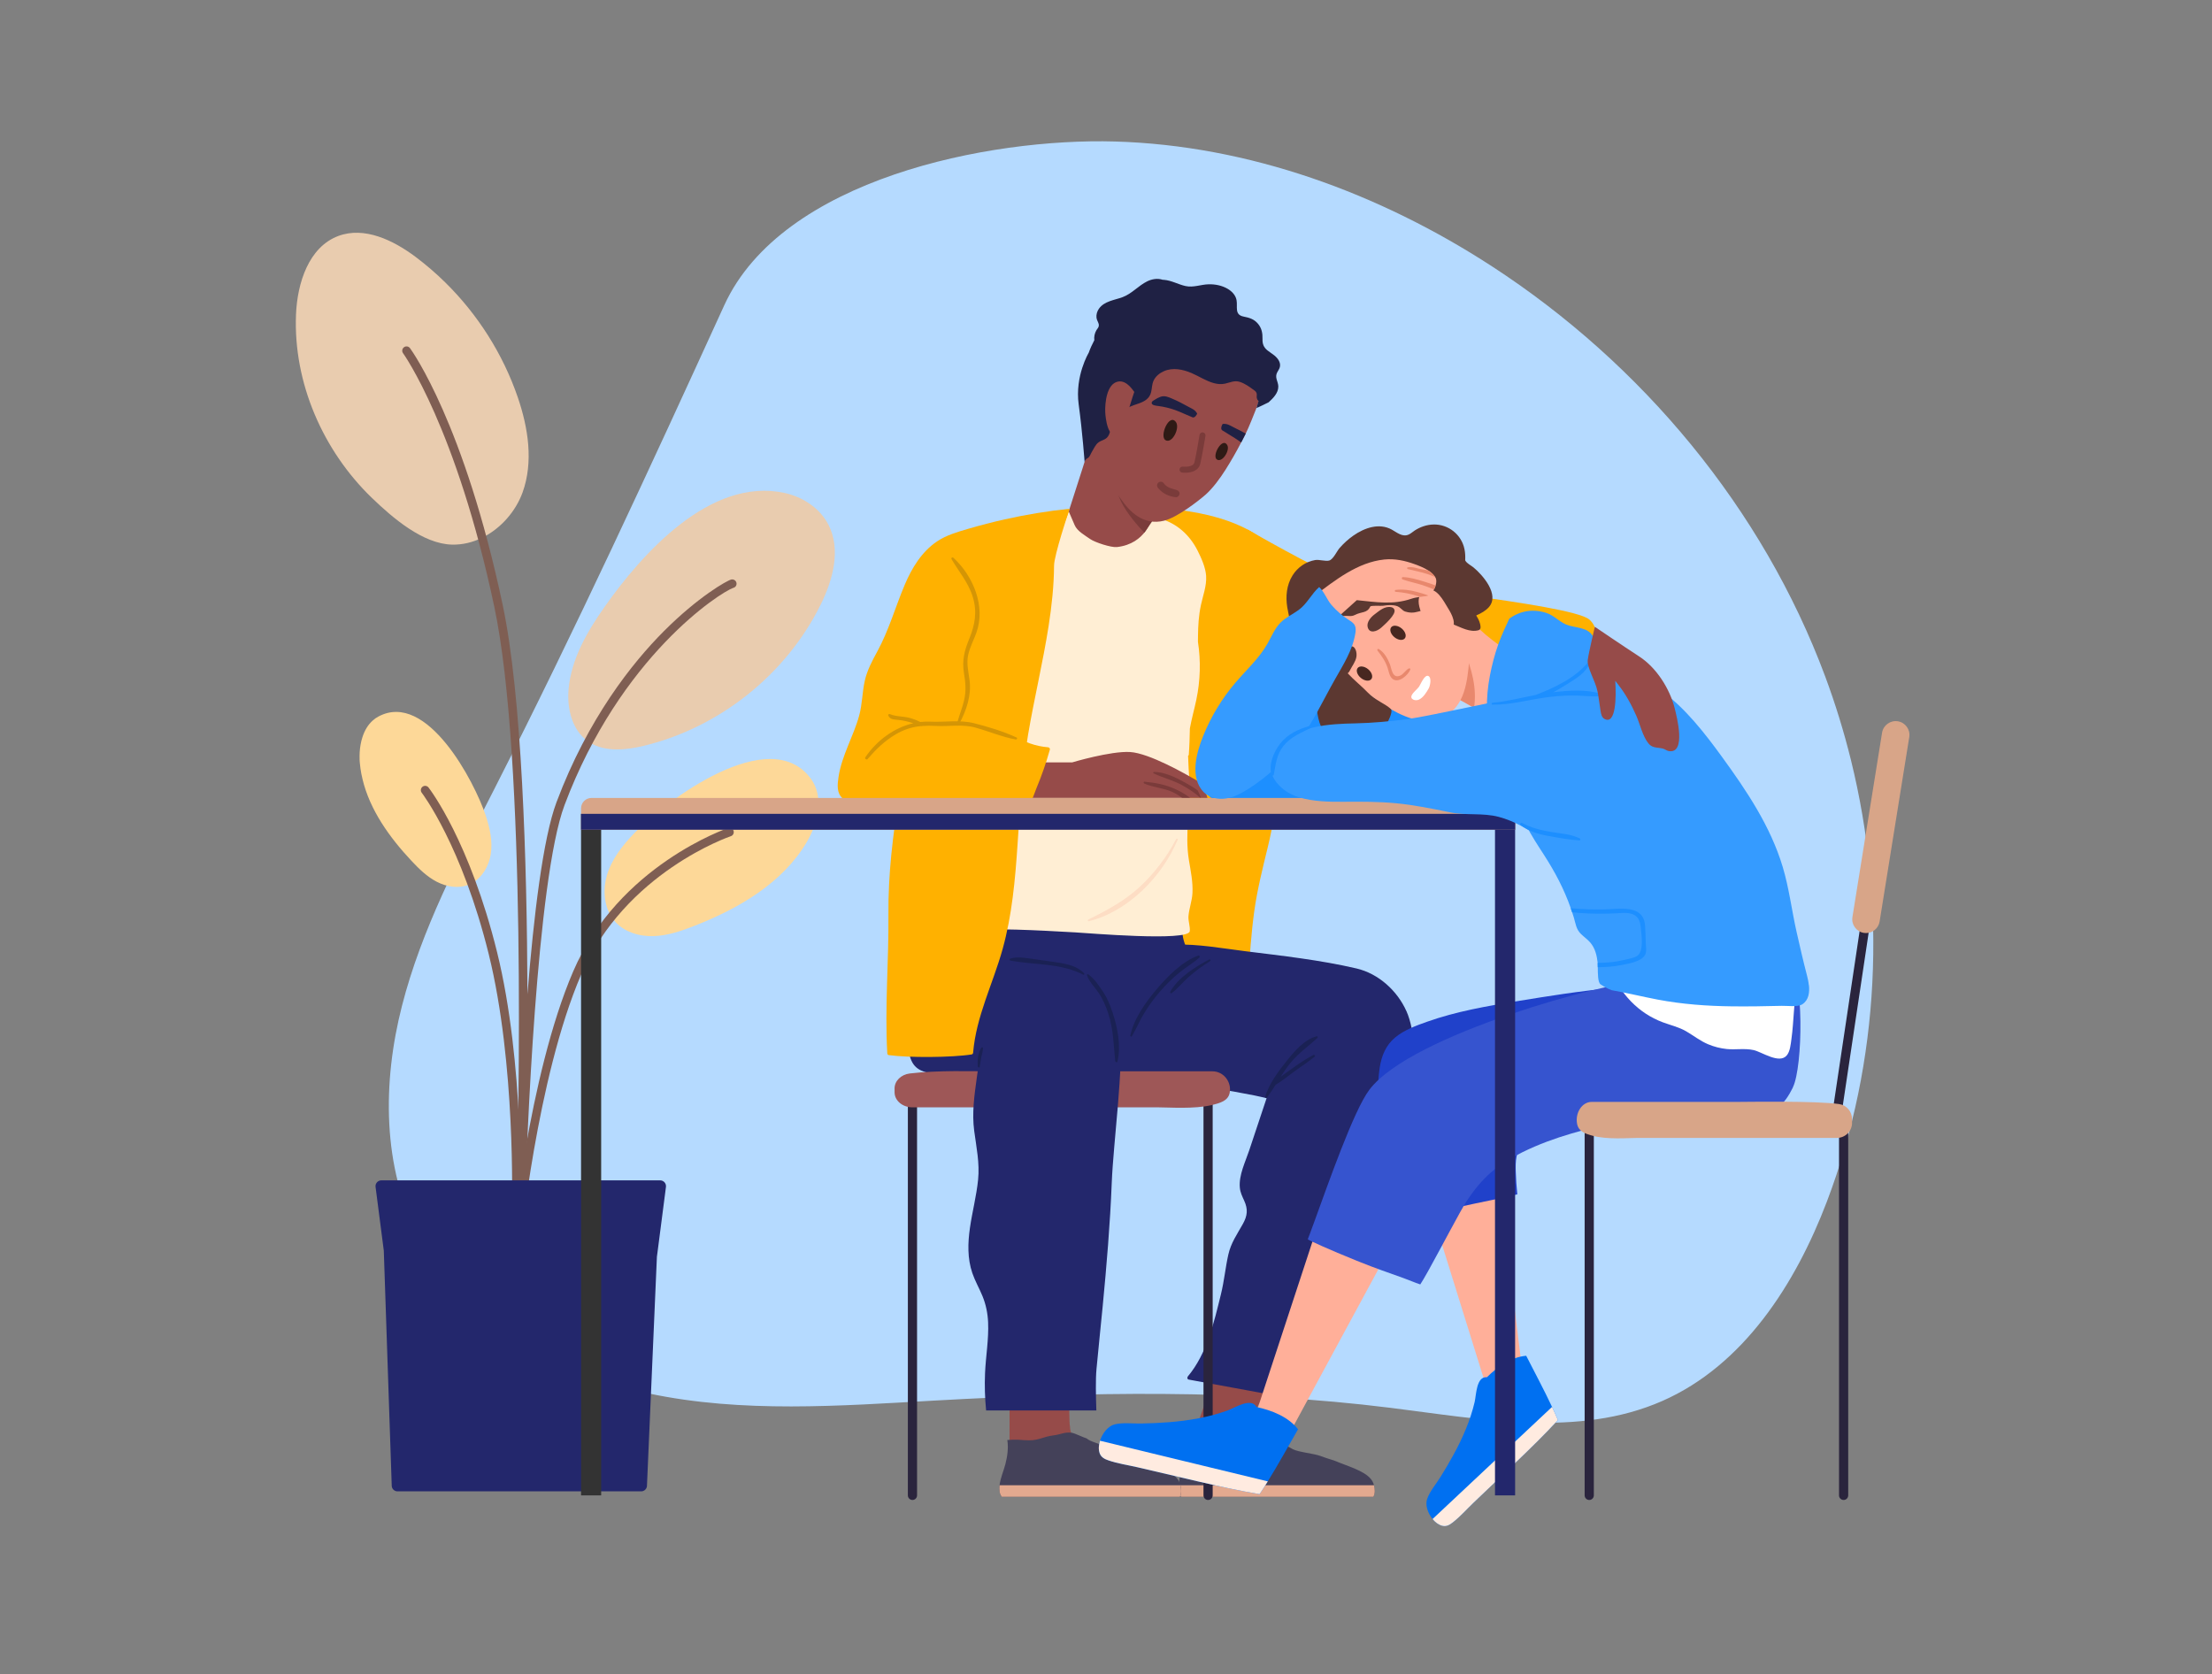 <svg width="329" height="249" viewBox="0 0 329 249" fill="none" xmlns="http://www.w3.org/2000/svg">
<rect x="0" y="0" width="329" height="249" fill="#808080" stroke="none"/>
<g clip-path="url(#clip0_2440_3172)">
<g clip-path="url(#clip1_2440_3172)">
<path d="M275.29 113.016C274.249 108.802 272.971 104.651 271.459 100.586C262.162 75.636 244.249 54.144 221.911 39.617C205.193 28.748 185.762 21.622 165.824 21.047C147.13 20.51 116.323 26.575 107.716 45.419C96.708 69.52 85.612 93.593 73.595 117.213C68.262 127.697 62.701 138.209 59.788 149.603C56.874 160.996 56.84 173.577 62.277 184.01C68.856 196.636 82.537 204.311 96.481 207.258C110.424 210.205 124.861 209.109 139.092 208.313C161.671 207.053 184.392 206.595 206.832 209.4C220.386 211.096 234.75 213.873 247.251 208.373C259.303 203.07 267.034 191.029 271.715 178.735C279.645 157.904 280.632 134.665 275.29 113.012V113.016Z" fill="#B5DAFF"/>
<path d="M55.357 74.097C58.381 77.01 62.895 80.907 67.235 81.005C68.81 81.04 70.328 80.664 71.714 79.982C74.475 78.624 76.699 76.078 77.724 73.245C79.359 68.718 78.572 63.658 77.015 59.103C74.811 52.675 71.078 46.784 66.235 42.018C64.85 40.653 63.369 39.38 61.81 38.208C58.495 35.725 54.196 33.647 50.315 35.1C45.918 36.749 44.216 42.09 44.026 46.781C43.615 56.961 48.056 67.072 55.357 74.1V74.097Z" fill="#E9CCAF"/>
<path d="M87.368 110.205C87.416 110.239 87.463 110.277 87.517 110.309C87.577 110.35 87.637 110.388 87.697 110.429C90.01 111.882 93.068 111.582 95.76 110.931C107.024 108.211 116.925 100.311 122.059 89.935C123.9 86.221 125.121 81.697 123.204 78.021C121.926 75.557 119.373 73.898 116.656 73.311C105.629 70.942 95.469 82.367 89.877 90.327C87.311 93.981 84.977 98.015 84.572 102.463C84.309 105.324 85.046 108.521 87.374 110.208L87.368 110.205Z" fill="#E9CCAF"/>
<path d="M90.933 136.337C91.133 136.656 91.364 136.959 91.632 137.234C92.303 137.935 93.144 138.437 94.055 138.763C95.077 139.129 96.188 139.277 97.272 139.236C99.325 139.157 101.306 138.481 103.222 137.733C109.856 135.146 116.41 131.346 120.013 125.212C121.699 122.347 122.575 118.506 120.607 115.827C114.458 107.469 98.962 119.138 94.328 123.939C92.585 125.746 90.981 127.786 90.269 130.19C89.668 132.227 89.814 134.571 90.933 136.34V136.337Z" fill="#FDD898"/>
<path d="M76.725 186.306C77.051 186.306 77.329 186.06 77.361 185.728C77.383 185.476 79.806 160.396 86.424 144.988C92.968 129.747 108.541 124.424 108.699 124.374C109.034 124.263 109.214 123.903 109.104 123.568C108.993 123.234 108.632 123.054 108.297 123.164C108.136 123.218 92.022 128.723 85.253 144.485C78.557 160.077 76.118 185.356 76.093 185.608C76.061 185.959 76.317 186.269 76.668 186.303C76.687 186.303 76.709 186.303 76.728 186.303L76.725 186.306Z" fill="#7F5E53"/>
<path d="M53.483 112.993V112.996C53.493 113.148 53.502 113.3 53.515 113.445C53.541 113.739 53.575 114.032 53.616 114.323C53.692 114.844 53.787 115.365 53.917 115.874V115.883C55.005 120.47 57.937 124.56 61.208 128.048C62.315 129.229 63.495 130.385 64.931 131.137C65.687 131.532 66.529 131.806 67.379 131.892C68.142 131.968 68.907 131.895 69.622 131.626C69.806 131.554 69.986 131.475 70.157 131.38C71.707 130.552 72.706 128.834 72.991 127.078C73.301 125.123 72.855 123.13 72.229 121.256C70.562 116.266 63.508 102.709 56.289 106.572C55.989 106.73 55.717 106.922 55.473 107.137C54.727 107.785 54.217 108.669 53.904 109.651C53.673 110.368 53.541 111.136 53.496 111.904C53.477 112.273 53.477 112.636 53.487 112.993H53.483Z" fill="#FDD898"/>
<path d="M76.778 179.999C77.123 179.999 77.404 179.727 77.417 179.38C77.423 179.168 78.002 158.1 73.937 141.64C69.86 125.132 63.983 117.451 63.736 117.132C63.521 116.854 63.119 116.803 62.841 117.018C62.562 117.233 62.512 117.634 62.727 117.912C62.787 117.988 68.693 125.729 72.697 141.943C76.721 158.236 76.145 179.13 76.139 179.339C76.129 179.689 76.405 179.983 76.759 179.996C76.765 179.996 76.772 179.996 76.778 179.996V179.999Z" fill="#7F5E53"/>
<path d="M78.04 179.926C78.04 179.872 78.055 179.399 78.081 178.558C78.334 170.662 79.795 130.84 83.964 119.753C92.287 97.607 107.122 88.1 109.074 87.433C109.415 87.351 109.615 87.01 109.532 86.666C109.45 86.325 109.093 86.116 108.751 86.201C108.118 86.353 103.842 88.763 98.74 93.88C94.049 98.587 87.469 106.815 82.775 119.308C80.76 124.668 79.378 136.26 78.451 147.891C78.378 127.902 77.625 103.486 74.766 89.97C69.075 63.07 61.309 52.233 60.981 51.784C60.772 51.5 60.373 51.437 60.089 51.645C59.804 51.854 59.741 52.252 59.949 52.536C60.028 52.643 67.889 63.645 73.516 90.235C78.343 113.044 77.122 167.25 76.825 178.015C76.793 179.039 76.774 179.692 76.768 179.891L78.043 179.929L78.04 179.926Z" fill="#7F5E53"/>
<path d="M55.859 176.54L56.973 185.154L57.084 186.023L58.267 221.065C58.323 221.498 58.69 221.82 59.127 221.82H95.365C95.798 221.82 96.165 221.498 96.222 221.065L97.705 186.917L97.813 186.105L99.05 176.54C99.116 176.022 98.714 175.564 98.189 175.564H56.72C56.198 175.564 55.79 176.022 55.859 176.54V176.54Z" fill="#23276C"/>
<path d="M175.878 221.573C175.878 221.573 175.891 221.596 175.897 221.608H195.332C194.756 219.94 184.89 216.962 183.846 216.387C182.622 215.711 193.352 199.15 193.292 196.819C193.386 196.819 191.337 195.255 191.444 195.243C191.707 195.224 191.726 194.835 191.451 194.829C191.34 194.829 191.229 194.832 191.118 194.829C191.118 194.712 191.109 194.598 191.103 194.481C191.096 194.346 190.922 194.349 190.903 194.475C190.891 194.592 190.875 194.712 190.859 194.832C189.277 194.826 187.111 194.901 185.532 195.015C184.624 195.082 182.907 194.924 182.464 195.887C181.996 196.926 182.284 198.458 182.271 199.564C182.261 200.341 176.441 216.333 176.302 217.335C176.119 218.639 175.315 220.446 175.875 221.577L175.878 221.573Z" fill="#964B49"/>
<path d="M204.265 222.629H175.68C175.496 222.404 175.37 222.145 175.328 221.823C175.287 221.523 175.291 221.214 175.328 220.91C175.455 219.852 175.493 218.886 175.771 217.884C176.088 216.747 176.977 215.294 176.765 214.138C177.008 214.116 177.065 214.151 177.315 214.144C178.694 214.1 177.742 214.125 179.102 214.138C180.744 214.148 178.716 213.086 180.307 212.906C181.522 212.77 182.756 212.739 183.942 212.875C184.366 212.919 184.786 212.988 185.194 213.08C185.881 213.636 190.955 214.805 191.726 215.24C191.91 215.351 192.097 215.455 192.286 215.55C193.112 215.986 195.393 216.191 196.361 216.545C196.598 216.637 196.848 216.722 197.094 216.807C197.113 216.81 197.126 216.82 197.142 216.826C197.604 216.981 198.072 217.129 198.553 217.281C198.796 217.376 199.04 217.477 199.283 217.578C200.998 218.263 203.671 219.037 204.253 220.591C204.291 220.686 204.319 220.797 204.357 220.91C204.503 221.447 204.556 222.148 204.265 222.629V222.629Z" fill="#444159"/>
<path d="M204.265 222.628H175.68C175.496 222.404 175.37 222.145 175.328 221.823C175.287 221.523 175.291 221.213 175.328 220.91H204.357C204.503 221.447 204.556 222.148 204.265 222.628V222.628Z" fill="#E3A98F"/>
<path d="M149.661 221.573C149.661 221.573 149.674 221.596 149.68 221.608H169.115C168.539 219.94 163.696 217.344 162.656 216.769C161.432 216.093 159.097 213.92 159.151 212.189C158.898 211.718 159.062 197.593 159.002 195.258C159.097 195.258 159.202 195.255 159.309 195.243C159.572 195.224 159.591 194.835 159.315 194.829C159.205 194.829 159.094 194.832 158.983 194.829C158.983 194.712 158.974 194.598 158.967 194.481C158.961 194.346 158.787 194.349 158.768 194.475C158.756 194.592 158.74 194.712 158.724 194.832C157.142 194.826 154.976 194.901 153.397 195.015C152.489 195.082 150.772 194.924 150.329 195.887C149.861 196.926 150.148 198.458 150.136 199.564C150.126 200.341 150.228 216.333 150.085 217.335C149.902 218.639 149.098 220.446 149.658 221.577L149.661 221.573Z" fill="#964B49"/>
<path d="M175.483 222.629H148.998C148.83 222.404 148.71 222.145 148.672 221.823C148.634 221.523 148.637 221.214 148.672 220.91C148.789 219.852 149.273 218.788 149.532 217.786C149.826 216.649 150.016 215.342 149.82 214.185C150.045 214.163 150.282 214.148 150.513 214.144C151.791 214.1 151.781 214.211 153.043 214.227C154.565 214.236 155.188 213.677 156.662 213.5C157.788 213.364 158.301 212.966 159.398 213.102C159.794 213.146 161.227 213.848 161.606 213.939C162.242 214.495 163.738 214.757 164.453 215.196C164.621 215.307 165.956 215.784 166.129 215.879C166.895 216.314 167.262 216.191 168.157 216.545C168.375 216.637 168.606 216.722 168.837 216.807C168.853 216.81 168.866 216.82 168.881 216.826C169.309 216.981 169.742 217.129 170.188 217.281C170.412 217.376 170.637 217.477 170.865 217.578C172.453 218.263 174.93 219.037 175.47 220.591C175.505 220.686 175.534 220.797 175.565 220.91C175.701 221.447 175.752 222.149 175.48 222.629H175.483Z" fill="#444159"/>
<path d="M175.483 222.628H148.998C148.83 222.404 148.71 222.145 148.672 221.823C148.634 221.523 148.637 221.213 148.672 220.91H175.568C175.704 221.447 175.755 222.148 175.483 222.628V222.628Z" fill="#E3A98F"/>
<path d="M185.525 78.744C185.525 78.744 196.192 84.872 199.152 85.835C202.113 86.799 233.508 89.8 236.352 92.121C239.198 94.443 235.997 101.354 236.14 102.169C236.282 102.984 227.454 103.913 221.918 103.928C216.382 103.944 191.716 104.784 190.273 104.813C188.831 104.838 187.009 98.227 187.389 95.435C187.768 92.639 185.525 78.751 185.525 78.751V78.744Z" fill="#FFB100"/>
<path d="M192.409 86.511C191.754 83.7 189.647 81.426 187.322 79.827C182.65 76.612 176.694 75.907 171.19 75.361C170.924 75.336 170.852 75.611 170.956 75.794C170.886 75.794 170.82 75.794 170.75 75.794C170.741 75.794 170.735 75.794 170.728 75.797C170.712 75.759 170.697 75.721 170.681 75.68C170.599 75.497 170.289 75.626 170.355 75.816C172.531 81.982 172.329 88.381 171.718 94.793C171.415 97.99 171.051 101.186 170.978 104.402C170.899 107.798 171.247 111.171 171.535 114.551C171.826 117.947 171.905 121.295 171.674 124.694C171.456 127.909 171.342 131.071 171.589 134.286C171.842 137.609 172.307 140.917 172.512 144.243C172.61 145.816 172.658 147.395 172.591 148.971C172.563 149.685 172.509 150.399 172.43 151.11C172.329 152.004 172.044 152.926 172.022 153.826C172.003 154.676 172.376 155.188 173.237 155.32C174.597 155.529 176.191 155.213 177.573 155.159C179.775 155.071 182.963 155.475 184.428 153.406C185.026 152.56 185.238 151.501 185.355 150.491C185.545 148.854 185.579 147.196 185.674 145.554C185.874 142.221 186.092 138.886 186.547 135.578C187 132.287 187.813 129.094 188.594 125.872C189.353 122.732 189.853 119.599 190.046 116.377C190.454 109.57 190.748 102.82 191.763 96.063C192.228 92.958 193.143 89.645 192.415 86.511H192.409Z" fill="url(#paint0_linear_2440_3172)"/>
<path d="M209.171 150.374C207.842 147.399 205.068 144.818 201.744 144.044C196.334 142.784 190.717 142.165 185.206 141.479C181.809 141.059 178.156 140.377 174.724 140.506C174.686 140.506 174.553 140.487 174.524 140.525C174.458 140.611 174.3 141.432 174.233 141.52C173.569 141.426 172.905 141.331 172.244 141.239C171.997 141.204 171.886 141.577 172.139 141.618C172.743 141.722 173.351 141.82 173.958 141.921C173.019 143.378 172.354 145.159 171.658 146.691C170.861 148.438 170.102 150.204 169.378 151.982C168.786 153.441 167.761 155.229 167.926 156.856C168.052 158.1 168.897 159.168 169.912 159.844C171.216 160.709 172.816 160.924 174.341 161.092C176.41 161.319 178.472 161.559 180.528 161.869C182.559 162.175 184.586 162.535 186.598 162.939C187.19 163.059 187.788 163.202 188.385 163.344C187.525 165.924 186.665 168.502 185.807 171.082C185.232 172.81 184.232 174.791 184.406 176.654C184.473 177.365 184.76 177.94 185.051 178.578C185.646 179.876 185.535 180.83 184.852 182.056C183.992 183.594 183.084 184.861 182.692 186.614C182.258 188.553 182.078 190.534 181.604 192.467C180.572 196.662 179.516 201.34 176.675 204.723C176.552 204.871 176.571 205.155 176.802 205.196C181.186 206.002 185.567 206.804 189.951 207.61C191.036 207.809 192.061 208.036 192.621 206.858C192.925 206.22 192.934 205.468 193.089 204.789C193.31 203.822 193.687 202.897 194.13 202.012C195.597 199.094 197.742 196.497 198.296 193.193C198.625 191.216 198.663 189.261 199.393 187.369C200.061 185.635 201.013 184.027 201.725 182.312C203.148 178.878 203.493 175.148 204.442 171.582C204.926 169.753 205.587 167.981 206.596 166.373C207.513 164.91 208.646 163.562 209.307 161.951C210.689 158.574 210.559 153.47 209.174 150.368L209.171 150.374Z" fill="#23276C"/>
<path d="M177.917 144.574C177.392 142.278 175.434 140.145 175.956 137.71C176.013 137.448 175.734 137.296 175.532 137.356C175.529 137.334 175.532 137.315 175.516 137.287C175.516 137.22 175.513 137.151 175.513 137.085C175.741 137.255 175.953 137.467 176.139 137.72C176.348 138.004 176.848 137.732 176.636 137.448C176.326 137.028 175.946 136.706 175.522 136.459C175.538 136.181 175.544 135.897 175.443 135.644C175.418 135.584 175.329 135.562 175.291 135.625C175.178 135.815 175.136 136.033 175.117 136.257C174.437 135.957 173.666 135.821 172.868 135.812C171.869 135.799 170.876 135.954 169.879 135.995C168.614 136.049 167.355 135.957 166.102 135.799C163.711 135.496 161.361 134.956 158.966 134.659C156.79 134.39 154.591 134.283 152.399 134.248C150.122 134.213 147.756 134.106 145.488 134.327C143.795 134.491 142.704 135.303 141.676 136.529C140.484 137.956 139.31 139.447 138.674 141.181C138.042 142.903 137.937 144.757 137.89 146.561C137.839 148.478 135.445 148.81 134.983 150.68C134.565 152.376 134.878 154.518 135.138 156.214C135.508 158.624 136.539 159.391 138.848 159.701C141.078 160.001 143.305 160.307 145.535 160.595C154.822 161.783 164.204 161.852 173.495 160.639C175.348 160.396 176.737 159.941 177.107 158.052C177.55 155.79 177.648 153.425 177.907 151.141C178.151 148.965 178.413 146.738 177.917 144.574V144.574Z" fill="#23276C"/>
<path d="M155.975 87.276C156.38 87.689 157.373 87.614 157.864 87.633C158.892 87.686 159.913 87.642 160.919 87.389C162.052 87.099 163.14 86.59 164.25 86.227C165.414 85.845 166.607 85.551 167.692 84.957C168.419 84.559 168.859 84.12 169.14 83.599C169.159 83.637 169.188 83.675 169.223 83.687C169.264 83.7 169.308 83.719 169.356 83.738C169.45 83.776 169.593 83.773 169.675 83.7C170.077 83.34 170.089 82.923 170.121 82.395C170.194 81.141 170.463 79.925 170.804 78.731C171.146 77.528 171.563 76.34 171.943 75.143C172.212 74.29 172.459 73.441 172.648 72.569C172.775 72.569 172.889 72.411 172.794 72.288C172.769 72.259 172.746 72.228 172.715 72.193C172.737 71.947 172.743 71.694 172.696 71.432C172.667 71.201 172.269 71.154 172.247 71.425L172.225 71.577C170.431 69.385 168.473 67.297 166.907 64.934C166.246 63.939 165.632 61.836 164.497 61.248C163.735 60.853 163.358 61.491 163.279 62.193C163.175 63.061 158.898 76.242 158.898 76.242C158.898 76.242 156.067 85.279 155.827 86.388C155.754 86.729 155.719 87.004 155.972 87.276H155.975Z" fill="#964B49"/>
<path d="M178.601 90.064C178.905 88.627 179.49 87.149 179.392 85.661C179.31 84.395 178.683 83.008 178.114 81.88C176.959 79.597 175.083 77.875 172.6 77.152C171.838 77.073 171.332 77.016 171.332 77.016C171.332 77.016 170.497 80.888 166.116 81.369C165.255 81.463 162.836 80.664 162.143 80.175C161.365 79.622 160.229 79.012 159.846 78.121C159.596 77.54 158.958 76.068 158.958 76.068C158.958 76.068 157.161 76.466 156.414 76.722C154.418 77.404 152.429 78.099 150.49 78.93C148.5 79.783 147.2 81.16 146.463 83.191C145.653 85.428 145.498 87.936 145.28 90.282C144.995 93.337 144.574 96.647 144.964 99.705C144.97 99.762 145.027 99.796 145.077 99.8C144.872 103.075 144.894 106.348 144.363 109.601C144.125 111.064 143.822 112.513 143.803 114.001C143.784 115.527 144.015 117.043 144.024 118.569C144.049 121.803 143.293 124.971 142.863 128.158C142.417 131.462 142.278 134.807 142.164 138.137C142.161 138.266 142.281 138.396 142.414 138.386C148.25 138.01 154.096 138.358 159.925 138.68C161.747 138.781 176.751 140.064 176.956 138.509C177.045 137.843 176.706 137 176.766 136.264C176.861 135.111 177.295 134.011 177.358 132.849C177.446 131.197 177.102 129.561 176.833 127.944C176.175 123.954 177.108 119.999 176.89 115.982C176.823 114.794 176.741 113.603 176.709 112.412C176.763 112.39 176.807 112.34 176.814 112.261C176.915 110.953 176.943 109.645 176.975 108.338C177.234 106.91 177.633 105.517 177.934 104.086C178.531 101.243 178.617 98.315 178.174 95.453C178.174 95.172 178.18 94.888 178.183 94.607C178.199 93.075 178.285 91.574 178.604 90.071L178.601 90.064Z" fill="#FFEED4"/>
<path d="M158.954 76.069C158.954 76.069 150.521 77.999 148.186 79.553C146.19 80.879 144.004 82.936 142.549 84.881C140.93 87.048 139.956 89.673 139.121 92.225C138.244 94.904 137.593 97.652 137.09 100.422C134.98 112.094 132.029 124.201 132.139 136.033C132.203 142.919 131.579 149.796 131.969 156.669C131.975 156.776 132.048 156.919 132.171 156.934C135.084 157.339 141.635 157.304 144.536 156.83C144.662 156.811 144.729 156.675 144.738 156.565C145.184 151.179 147.693 146.302 149.126 141.154C150.53 136.1 150.992 130.834 151.343 125.619C151.713 120.126 152.001 114.639 152.922 109.203C153.833 103.827 155.12 98.524 155.961 93.135C156.426 90.153 156.755 87.143 156.774 84.12C156.784 82.576 158.957 76.065 158.957 76.065L158.954 76.069Z" fill="#FFB100"/>
<path d="M179.589 118.682H152.939L154.47 113.395H159.475C159.475 113.395 165.175 111.686 168.072 111.853C170.97 112.027 176.404 115.17 177.777 115.956C178.381 116.301 178.802 116.869 179.086 117.403C179.45 118.076 179.589 118.682 179.589 118.682V118.682Z" fill="#964B49"/>
<path d="M177.016 118.682H175.833C175.349 118.329 174.849 118 174.27 117.751C172.942 117.179 171.465 117.122 170.165 116.528C170.041 116.468 170.095 116.256 170.234 116.269C171.759 116.411 173.29 116.686 174.691 117.315C175.428 117.646 176.304 118.101 177.019 118.682H177.016Z" fill="#7A3B3A"/>
<path d="M178.588 118.683H178.566C177.708 117.918 176.725 117.277 175.735 116.74C174.4 116.023 172.929 115.682 171.578 115.025C171.477 114.974 171.527 114.816 171.638 114.816C173.182 114.813 174.852 115.616 176.184 116.358C176.753 116.677 177.468 117.075 178.12 117.549C178.461 118.146 178.594 118.68 178.594 118.68L178.588 118.683Z" fill="#7A3B3A"/>
<path d="M155.874 111.148C154.036 110.994 152.274 110.387 150.765 109.316C150.015 108.783 149.209 108.107 148.892 107.213C148.548 106.243 148.836 105.169 149.057 104.206C149.889 100.564 150.787 96.937 151.736 93.327C152.635 89.906 153.365 86.293 155.026 83.143C155.984 81.327 157.063 79.366 158.382 77.647C158.493 77.35 158.61 77.053 158.727 76.757C158.86 76.418 158.961 76.033 159.097 75.67C155.855 76.002 152.635 76.532 149.452 77.246C147.618 77.657 145.796 78.127 143.989 78.658C142.405 79.122 140.773 79.59 139.387 80.515C137.081 82.057 135.598 84.521 134.544 87.025C133.149 90.342 132.203 93.75 130.47 96.925C129.717 98.305 128.971 99.708 128.623 101.252C128.24 102.955 128.256 104.711 127.797 106.401C126.949 109.525 125.191 112.361 124.713 115.593C124.552 116.695 124.409 117.977 125.352 118.77C126.383 119.636 128.022 120.046 129.303 120.356C132.523 121.136 135.876 121.064 139.162 120.937C141.269 120.855 143.379 120.767 145.486 120.684C147.58 120.599 149.715 120.637 151.799 120.425C153.286 120.277 153.672 118.379 154.169 117.2C154.95 115.346 155.598 113.445 156.149 111.508C156.203 111.319 156.054 111.164 155.874 111.148Z" fill="#FFB100"/>
<path d="M179.683 223.102C180.06 223.102 180.367 222.796 180.367 222.42V162.784C180.367 162.408 180.06 162.102 179.683 162.102C179.307 162.102 179 162.408 179 162.784V222.42C179 222.796 179.307 223.102 179.683 223.102Z" fill="#2A243D"/>
<path d="M135.715 223.102C136.091 223.102 136.398 222.796 136.398 222.42V162.784C136.398 162.408 136.091 162.102 135.715 162.102C135.338 162.102 135.031 162.408 135.031 162.784V222.42C135.031 222.796 135.338 223.102 135.715 223.102Z" fill="#2A243D"/>
<path d="M133.051 161.899C133.051 160.784 134.009 159.824 135.316 159.666C139.466 159.167 144.884 159.344 146.589 159.344H180.325C182.033 159.344 183.232 160.99 182.887 162.585C182.64 163.731 181.508 164.063 180.186 164.373C177.595 164.982 173.926 164.704 172.29 164.704H144.948C141.876 164.704 138.808 164.704 135.736 164.704C135.73 164.704 135.721 164.704 135.714 164.704C134.246 164.704 133.054 163.709 133.054 162.468V161.899H133.051Z" fill="#9E5757"/>
<path d="M246.211 106.079C245.93 104.932 245.525 103.346 244.601 102.538C244.538 102.481 244.396 102.512 244.411 102.617C244.57 103.849 245.341 105.008 245.629 106.24C245.971 107.69 245.968 109.209 246.325 110.646C246.395 110.924 246.8 110.851 246.813 110.58C246.879 109.124 246.563 107.491 246.218 106.079H246.211Z" fill="#7A3B3A"/>
<path d="M248.567 106.427C248.418 105.154 248.156 103.836 247.298 102.841C247.191 102.715 246.966 102.848 247.02 103.003C247.517 104.449 247.912 105.732 248.045 107.276C248.156 108.571 247.991 110.031 248.339 111.281C248.387 111.446 248.63 111.446 248.674 111.281C249.089 109.81 248.741 107.927 248.564 106.427H248.567Z" fill="#7A3B3A"/>
<path d="M146.118 192.751C146.643 194.02 146.905 195.334 146.965 196.683C147.076 199.207 146.618 201.718 146.51 204.236C146.431 206.087 146.488 207.941 146.668 209.785H163.066C162.997 207.71 162.936 205.212 163.088 203.604C163.376 200.493 163.711 197.384 164.009 194.276C164.594 188.183 165.11 182.081 165.353 175.968C165.6 169.724 167.15 158.956 166.596 152.724C166.403 150.528 164.974 152.288 163.256 150.503C161.611 148.794 158.666 147.717 156.196 147.417C151.362 146.83 143.423 150.513 145.82 155.639C145.849 155.696 145.896 155.731 145.95 155.747C145.719 157.263 145.491 158.779 145.283 160.298C144.919 162.926 144.546 165.561 144.897 168.204C145.223 170.656 145.726 172.993 145.476 175.473C145.232 177.883 144.606 180.249 144.261 182.646C143.941 184.876 143.875 187.169 144.615 189.346C145.014 190.514 145.643 191.607 146.118 192.751Z" fill="#23276C"/>
<path d="M165.455 150.534C165.117 149.53 164.718 148.513 164.133 147.625C163.522 146.7 162.766 145.544 161.849 144.912C161.764 144.852 161.637 144.95 161.672 145.048C162.004 146.021 162.782 146.785 163.364 147.619C164.022 148.557 164.462 149.622 164.826 150.708C165.613 153.061 165.613 155.399 165.876 157.831C165.895 158.005 166.157 158.074 166.205 157.875C166.768 155.531 166.208 152.777 165.458 150.534H165.455Z" fill="#1A2154"/>
<path d="M178.229 142.13C175.838 142.986 173.655 145.231 172.048 147.12C170.416 149.038 168.641 151.524 168.116 154.028C168.088 154.164 168.271 154.253 168.347 154.126C169.008 153.033 169.486 151.836 170.153 150.74C170.868 149.565 171.681 148.45 172.586 147.411C173.427 146.441 174.348 145.538 175.338 144.72C176.322 143.905 177.445 143.264 178.4 142.42C178.526 142.31 178.393 142.076 178.232 142.133L178.229 142.13Z" fill="#1A2154"/>
<path d="M179.845 142.714C177.763 143.816 175.239 145.389 174.056 147.503C173.964 147.667 174.17 147.803 174.306 147.695C175.226 146.962 175.982 146.021 176.871 145.244C177.842 144.401 178.893 143.627 179.987 142.954C180.142 142.859 180.006 142.625 179.845 142.711V142.714Z" fill="#1A2154"/>
<path d="M195.949 154.372C196.053 154.274 195.942 154.104 195.813 154.138C193.994 154.619 192.513 156.378 191.387 157.787C190.141 159.347 188.74 161.198 188.173 163.138C188.123 163.305 188.344 163.371 188.436 163.248C188.907 162.629 189.331 161.981 189.746 161.324C190.761 160.765 191.691 159.944 192.627 159.281C193.605 158.589 194.592 157.916 195.534 157.174C195.686 157.054 195.493 156.83 195.335 156.915C194.165 157.534 193.083 158.276 192.014 159.05C191.523 159.404 190.989 159.767 190.483 160.159C190.935 159.448 191.403 158.744 191.941 158.087C193.127 156.631 194.588 155.639 195.949 154.378V154.372Z" fill="#1A2154"/>
<path d="M161.258 144.78C160.018 143.488 158.113 143.276 156.424 143.03C155.333 142.869 154.245 142.711 153.15 142.565C152.198 142.439 151.208 142.275 150.278 142.584C150.148 142.629 150.12 142.847 150.278 142.875C153.897 143.545 157.753 143.232 161.109 144.969C161.229 145.032 161.352 144.881 161.254 144.78H161.258Z" fill="#1A2154"/>
<path d="M145.966 155.832C145.451 156.568 145.359 157.759 145.429 158.633C145.441 158.788 145.691 158.848 145.72 158.671C145.799 158.182 145.853 157.689 145.957 157.206C146.052 156.77 146.191 156.343 146.204 155.895C146.207 155.762 146.036 155.734 145.97 155.832H145.966Z" fill="#1A2154"/>
<path d="M145.221 94.111C146.635 90.204 144.759 85.665 141.795 82.955C141.653 82.825 141.422 82.989 141.523 83.163C142.63 85.058 144.041 86.66 144.692 88.808C145.36 91 145.015 92.936 144.161 95.011C143.427 96.793 143.063 98.243 143.38 100.157C143.611 101.547 143.718 102.769 143.396 104.156C143.143 105.249 142.712 106.288 142.409 107.365C142.352 107.564 142.646 107.694 142.747 107.507C143.753 105.631 144.468 103.445 144.221 101.297C144.066 99.952 143.699 98.691 144.016 97.336C144.278 96.215 144.835 95.185 145.224 94.108L145.221 94.111Z" fill="#D49505"/>
<path d="M151.199 109.696C149.231 108.78 146.985 108.107 144.882 107.571C142.781 107.037 140.488 107.438 138.337 107.337C137.85 107.315 137.363 107.334 136.885 107.387C136.825 107.359 136.771 107.337 136.743 107.324C136.316 107.106 135.857 106.939 135.399 106.806C134.408 106.519 133.301 106.613 132.359 106.215C132.197 106.149 132.058 106.285 132.128 106.446C132.371 107.005 132.919 107.011 133.466 107.062C134.304 107.138 135.076 107.321 135.841 107.574C132.953 108.231 130.363 110.183 128.705 112.637C128.569 112.836 128.882 113.082 129.044 112.896C130.271 111.468 131.565 110.202 133.2 109.238C134.488 108.48 135.683 108.12 136.986 107.997C137.059 108.019 137.132 108.016 137.192 107.981C137.815 107.934 138.461 107.931 139.156 107.972C141.171 108.089 143.129 107.672 145.103 108.228C147.093 108.787 149.038 109.614 151.075 109.987C151.24 110.019 151.376 109.778 151.199 109.696V109.696Z" fill="#D49505"/>
<path d="M174.944 124.794C173.549 127.45 171.677 129.93 169.466 131.961C167.194 134.043 164.585 135.423 161.855 136.788C161.722 136.854 161.817 137.056 161.953 137.021C167.859 135.537 172.863 130.347 175.166 124.886C175.219 124.759 175.007 124.674 174.944 124.794V124.794Z" fill="#FDDDC4"/>
<path d="M172.306 76.176C171.604 77.184 170.883 78.229 170.203 79.227C169.267 78.273 167.619 76.381 166.752 74.625C165.518 72.142 165.585 68.238 165.585 68.238C165.585 68.238 165.898 69.663 168.134 72.954C169.751 75.333 172.306 76.176 172.306 76.176Z" fill="#7A3B3A"/>
<path d="M187.181 54.488C186.646 53.319 185.745 52.365 184.739 51.633C182.376 49.914 179.415 49.305 176.673 49.403C173.468 49.52 170.432 50.619 167.62 52.043C166.958 52.375 166.253 52.7 165.693 53.209C165.155 53.695 164.811 54.355 164.501 55.025C163.748 56.645 162.524 62.912 162.821 65.607C162.837 65.724 162.85 65.837 162.868 65.942C162.954 66.4 163.049 66.832 163.156 67.246C164.165 71.236 166 73.172 166.756 74.271C168.002 76.081 170.071 78.223 173.146 77.445C175.097 76.953 178.175 74.565 179.298 73.586C180.393 72.622 181.497 71.106 182.278 69.865C183.107 68.554 183.882 67.202 184.603 65.812C184.653 65.72 184.701 65.629 184.748 65.537C184.818 65.398 184.884 65.272 184.944 65.155C185.08 64.893 185.185 64.681 185.28 64.492C185.428 64.189 185.542 63.942 185.675 63.639C185.805 63.345 185.947 62.998 186.156 62.495C186.602 61.409 187.067 60.297 187.367 59.141C187.44 58.853 187.507 58.569 187.56 58.279C187.788 57.018 187.734 55.698 187.181 54.488V54.488Z" fill="#964B49"/>
<path d="M161.318 68.737C161.312 68.683 161.413 68.332 161.761 68.149C162.093 67.972 162.21 67.505 162.406 67.192C162.706 66.712 162.922 66.137 163.393 65.793C163.864 65.449 164.427 65.436 164.782 64.927C165.098 64.476 165.164 63.898 165.335 63.389C165.541 62.789 165.863 62.236 166.281 61.756C166.8 61.159 167.41 60.783 168.078 60.489C168.463 60.322 168.868 60.18 169.286 60.041C170.175 59.741 170.966 59.314 171.206 58.345C171.351 57.757 171.32 57.138 171.592 56.582C171.896 55.96 172.471 55.495 173.094 55.218C174.432 54.621 175.929 54.936 177.226 55.489C178.336 55.96 179.358 56.661 180.531 56.983C181.072 57.132 181.635 57.182 182.192 57.065C182.973 56.901 183.599 56.535 184.425 56.806C185.209 57.065 185.937 57.602 186.595 58.092C187.291 58.61 186.579 59.033 187.183 59.659C187.196 59.671 186.867 60.682 186.883 60.688C186.918 60.704 188.66 59.864 188.692 59.836C189.356 59.223 190.128 58.471 190.128 57.501C190.128 57.119 189.976 56.778 189.878 56.418C189.78 56.061 189.783 55.745 189.954 55.404C190.09 55.132 190.286 54.892 190.359 54.592C190.524 53.913 190.065 53.31 189.575 52.896C189.236 52.612 188.85 52.394 188.509 52.113C187.939 51.645 187.756 51.143 187.778 50.413C187.8 49.567 187.664 48.818 187.101 48.148C186.519 47.457 185.82 47.255 184.969 47.087C183.568 46.812 184.105 45.647 183.916 44.633C183.777 43.903 183.239 43.344 182.619 42.971C181.777 42.466 180.746 42.261 179.769 42.286C178.595 42.311 177.504 42.807 176.321 42.545C175.236 42.302 174.252 41.714 173.129 41.623C173.06 41.616 172.993 41.616 172.924 41.613C172.193 41.36 171.342 41.493 170.621 41.85C169.314 42.494 168.359 43.676 166.974 44.194C165.775 44.642 164.247 44.781 163.45 45.915C163.178 46.301 163.029 46.793 163.086 47.267C163.115 47.479 163.19 47.646 163.279 47.836C163.396 48.092 163.5 48.332 163.393 48.613C163.323 48.79 163.175 48.944 163.077 49.109C162.808 49.567 162.7 50.1 162.763 50.599C162.444 51.2 162.159 51.822 161.925 52.479C161.925 52.479 159.86 55.909 160.435 60.142C161.011 64.375 161.318 68.737 161.318 68.737V68.737Z" fill="#1F2144"/>
<path d="M178.047 61.485C177.706 60.914 177.288 60.797 176.725 60.484C175.96 60.061 175.185 59.653 174.381 59.312C173.777 59.056 173.223 58.788 172.575 59.031C172.281 59.142 171.996 59.293 171.734 59.464C171.601 59.549 171.335 59.675 171.3 59.859C171.208 60.313 172.012 60.351 172.271 60.386C173.163 60.506 174.008 60.705 174.856 61.015C175.713 61.331 176.529 61.741 177.377 62.076C177.722 62.212 178.092 61.558 178.05 61.489L178.047 61.485Z" fill="#1F2144"/>
<path d="M183.561 63.595C182.948 63.291 182.593 62.998 181.882 63.051C181.8 63.051 181.452 63.775 181.777 63.996C182.59 64.53 183.444 64.991 184.242 65.55C184.365 65.635 184.485 65.724 184.602 65.812C184.653 65.72 184.7 65.629 184.748 65.537C184.817 65.398 184.884 65.272 184.944 65.155C185.08 64.893 185.184 64.681 185.279 64.492C184.716 64.173 184.14 63.879 183.561 63.595Z" fill="#1F2144"/>
<path d="M166.567 64.365C166.963 63.298 167.393 62.243 167.776 61.166C168.114 60.209 168.374 59.232 168.709 58.285C168.633 58.285 167.662 56.481 166.28 56.756C164.587 57.094 164.331 59.975 164.388 61.311C164.426 62.167 164.764 65.427 166.34 64.533C166.422 64.485 166.495 64.428 166.567 64.365Z" fill="#964B49"/>
<path d="M174.903 62.78C173.893 61.39 172.391 64.921 173.359 65.474C174.349 66.039 175.532 63.651 174.903 62.78Z" fill="#2E1A15"/>
<path d="M182.534 66.197C181.809 64.94 180.215 67.786 180.98 68.336C181.765 68.898 182.986 66.987 182.534 66.197Z" fill="#2E1A15"/>
<path d="M175.667 70.241C175.508 70.159 175.41 69.982 175.436 69.795C175.464 69.552 175.689 69.379 175.929 69.407C175.945 69.407 177.463 69.568 177.653 68.775C177.935 67.597 178.412 64.71 178.415 64.681C178.456 64.438 178.684 64.277 178.928 64.315C179.171 64.356 179.336 64.584 179.295 64.827C179.276 64.947 178.811 67.774 178.52 68.984C178.216 70.241 176.682 70.396 175.822 70.288C175.765 70.282 175.714 70.266 175.667 70.241V70.241Z" fill="#7A3B3A"/>
<path d="M172.248 72.597C172.903 73.39 173.871 73.854 174.886 73.955C175.177 73.984 175.456 73.674 175.44 73.396C175.424 73.071 175.183 72.916 174.88 72.843C174.402 72.726 173.997 72.578 173.909 72.537C173.345 72.272 173.175 71.978 173.039 71.817C172.852 71.592 172.444 71.605 172.251 71.81C172.029 72.047 172.045 72.357 172.244 72.597H172.248Z" fill="#7A3B3A"/>
<path d="M212.941 112.38C212.739 109.585 211.961 106.761 210.55 104.329C209.256 102.102 207.131 99.679 204.483 99.142C204.562 99.003 204.442 98.76 204.227 98.798C200.978 99.36 197.951 100.939 195.098 102.525C192.457 103.994 189.648 105.434 187.367 107.44C186.238 108.432 185.244 109.56 184.245 110.678C183.185 111.862 181.986 112.952 180.987 114.187C180.326 114.999 179.778 115.946 179.652 117.001C179.519 118.126 179.712 118.672 180.81 118.894C183.979 119.525 187.32 119.298 190.537 119.307C194.095 119.317 197.654 119.345 201.212 119.339C204.002 119.333 206.884 119.244 209.5 118.167C212.135 117.084 213.147 115.188 212.945 112.387L212.941 112.38Z" fill="#1D8FFF"/>
<path d="M229.111 99.591C222.588 96.315 216.17 91.738 214.297 84.29C214.297 84.265 214.291 84.24 214.291 84.211C214.212 83.428 212.991 83.516 213.07 84.3C213.693 90.585 214.111 103.4 214.408 102.892C216.992 103.561 223.259 107.968 223.61 107.718C226.109 105.934 227.57 103.059 229.319 100.535C229.547 100.21 229.49 99.777 229.111 99.588V99.591Z" fill="#FFAF99"/>
<path d="M213.411 88.577C213.851 95.081 214.167 103.306 214.408 102.893C215.565 103.193 217.463 104.245 219.238 105.29C220.124 99.592 216.303 93.777 213.408 88.574L213.411 88.577Z" fill="#E8886D"/>
<path d="M210.078 84.009C209.078 83.292 207.933 82.818 206.63 82.784C204.349 82.724 202.144 83.832 200.458 85.295C197.735 87.661 196.429 92.095 197.542 95.567C198.766 99.386 202.622 102.829 205.915 104.91C208.417 106.493 211.811 108.138 214.731 106.651C217.919 105.027 218.242 101.284 218.536 98.132C218.555 97.942 218.571 97.746 218.517 97.563C218.473 97.415 218.384 97.282 218.296 97.153C217.141 95.45 216.569 93.451 215.48 91.697C214.516 89.976 213.712 88.138 212.529 86.533C211.827 85.579 211.014 84.685 210.071 84.009H210.078Z" fill="#FFAF99"/>
<path d="M213.2 78.014C212.21 78.036 211.261 78.365 210.432 78.895C210.126 79.091 209.838 79.369 209.499 79.518C208.576 79.919 207.763 79.186 207 78.769C205.118 77.736 202.936 78.516 201.3 79.657C200.541 80.187 199.848 80.819 199.241 81.514C198.833 81.981 198.314 83.175 197.713 83.368C197.188 83.535 196.22 83.194 195.6 83.302C194.208 83.545 192.997 84.382 192.25 85.579C191.358 87.01 191.197 88.7 191.46 90.336C191.637 91.439 191.985 92.307 191.798 93.432C191.469 95.396 190.656 97.756 191.814 99.585C192.564 100.773 193.826 101.174 194.876 102.011C196.239 103.1 195.708 104.639 195.945 106.152C196.087 107.052 196.363 107.946 196.796 108.751C197.931 110.865 201.904 111.664 203.942 110.391C204.887 109.8 205.738 108.988 206.159 107.936C206.371 107.406 207.266 105.852 206.855 105.451C206.061 104.67 204.53 104.171 203.426 102.996C202.645 102.166 201.294 101.073 200.528 100.223C199.779 99.389 198.672 98.359 198.438 97.21C198.143 95.747 198.811 93.729 199.083 92.276C199.197 91.663 199.475 91.638 200.016 91.612C200.608 91.584 200.99 91.739 201.525 91.464C202.543 90.939 203.322 91.236 203.799 90.229C203.904 90.011 205.422 90.144 205.659 90.103C206.365 89.986 207.573 89.891 208.145 90.336C208.724 90.785 208.686 90.93 209.404 91.063C210.224 91.214 210.644 91.034 211.426 90.845C211.435 90.845 211.441 90.845 211.448 90.845C212.972 91.603 214.548 92.241 216.136 92.86C217.319 93.321 218.638 94.111 219.935 93.729C220.121 93.672 220.216 93.473 220.21 93.293C220.188 92.655 219.919 92.105 219.584 91.578C219.571 91.559 219.58 91.533 219.599 91.524C220.298 91.224 220.979 90.835 221.443 90.308C223.082 88.454 220.551 85.548 219.16 84.398C218.957 84.23 217.91 83.624 217.926 83.286C217.954 82.755 217.926 82.222 217.822 81.7C217.382 79.514 215.433 77.96 213.197 78.011L213.2 78.014Z" fill="#5C3831"/>
<path d="M208.469 93.469C209.025 93.927 209.237 94.59 208.943 94.951C208.649 95.311 207.953 95.232 207.396 94.774C206.839 94.316 206.627 93.652 206.922 93.292C207.216 92.932 207.912 93.011 208.469 93.469Z" fill="#472720"/>
<path d="M203.958 101.016C204.254 100.656 204.042 99.992 203.483 99.533C202.925 99.074 202.232 98.994 201.935 99.354C201.639 99.713 201.851 100.377 202.41 100.836C202.968 101.295 203.661 101.375 203.958 101.016Z" fill="#472720"/>
<path d="M206.931 90.311C205.944 90.1 205.131 90.873 204.429 91.391C203.894 91.786 203.265 92.522 203.407 93.217C203.635 94.335 204.812 93.931 205.463 93.337C205.941 92.901 207.696 91.373 207.39 90.671C207.301 90.469 207.156 90.362 206.931 90.311V90.311Z" fill="#5C3831"/>
<path d="M200.766 96.135C199.963 96.312 199.264 97.531 199.194 98.242C199.156 98.637 199.504 100.952 200.52 100.084C200.64 99.979 200.716 99.834 200.789 99.692C201.105 99.067 201.602 98.448 201.738 97.731C201.855 97.108 201.643 95.946 200.766 96.138V96.135Z" fill="#5C3831"/>
<path d="M212.488 100.564C211.881 100.22 211.283 101.837 211.058 102.141C210.761 102.539 210.248 102.914 210.008 103.341C209.616 104.036 210.523 104.295 211.03 104.067C211.694 103.764 212.153 102.993 212.498 102.393C212.7 102.043 212.956 100.836 212.485 100.568L212.488 100.564Z" fill="white"/>
<path d="M212.205 87.737C211.032 88.065 210.836 89.174 211.105 90.245C211.389 91.382 212.006 92.933 213.224 93.365C213.452 93.448 213.692 93.489 213.904 93.609C214.091 93.713 214.242 93.874 214.432 93.972C214.834 94.177 215.305 94.029 215.647 93.798C216.846 92.993 215.935 91.363 215.346 90.421C214.695 89.373 213.695 87.323 212.205 87.74V87.737Z" fill="#FFAF99"/>
<path d="M209.552 99.415C209.046 99.664 208.761 100.283 208.246 100.495C207.069 100.978 206.984 99.453 206.721 98.786C206.383 97.924 205.883 97.03 205.073 96.534C204.912 96.436 204.788 96.648 204.886 96.774C205.525 97.592 206.044 98.325 206.38 99.32C206.566 99.876 206.645 100.628 207.154 101.003C208.053 101.67 209.464 100.381 209.764 99.582C209.812 99.453 209.653 99.367 209.549 99.418L209.552 99.415Z" fill="#E8886D"/>
<path d="M211.24 174.72L221.578 207.925L226.677 205.976L222.134 169.215C222.134 169.215 215.722 164.843 215.232 165.374C214.742 165.904 211.24 174.717 211.24 174.717V174.72Z" fill="#FFAF99"/>
<path d="M227.003 201.662C228.29 204.195 229.641 206.7 230.843 209.261C231.15 209.909 231.438 210.556 231.723 211.213C229.739 213.371 227.636 215.415 225.526 217.442C223.391 219.48 221.246 221.52 219.108 223.564C218.111 224.518 217.15 225.614 216.058 226.454C215.606 226.811 215.125 227.089 214.527 226.944C213.99 226.814 213.477 226.435 213.072 225.936C212.354 225.074 211.953 223.848 212.266 222.945C212.658 221.805 213.61 220.721 214.24 219.695C214.92 218.602 215.578 217.502 216.191 216.368C217.542 213.895 218.687 211.28 219.332 208.525C219.576 207.486 219.566 204.7 221.161 204.842C222.704 203.301 224.776 201.835 227 201.655L227.003 201.662Z" fill="#0070F1"/>
<path d="M230.843 209.264C231.15 209.911 231.438 210.559 231.722 211.216C229.739 213.373 227.636 215.417 225.526 217.445C223.391 219.482 221.246 221.523 219.108 223.566C218.111 224.52 217.15 225.616 216.058 226.457C215.606 226.814 215.125 227.092 214.527 226.946C213.99 226.817 213.477 226.438 213.072 225.939L230.843 209.261V209.264Z" fill="#FFEBE0"/>
<path d="M243.96 151.675C243.058 149.591 240.208 148.403 240.047 146.031C240.025 145.69 239.506 145.683 239.509 146.031C239.512 146.369 239.572 146.675 239.664 146.969C234.951 147.402 230.263 148.16 225.594 148.921C221.096 149.654 216.573 150.443 212.261 151.969C210.613 152.553 208.861 153.185 207.501 154.316C206.125 155.459 205.47 157.061 205.211 158.798C204.575 163.081 205.106 167.652 205.799 171.897C206.321 175.094 207.052 178.246 207.868 181.38C211.104 180.877 214.298 180.126 217.5 179.415C220.229 178.808 222.972 178.309 225.676 177.64C225.559 176.509 225.477 175.372 225.446 174.232C225.404 172.835 225.423 171.155 226.572 170.176C227.049 169.768 227.638 169.481 228.264 169.244C228.362 168.192 228.425 167.027 228.897 166.104C229.45 165.021 230.63 164.449 231.626 163.836C233.679 162.576 235.732 161.316 237.782 160.055C239.522 158.988 241.527 158.015 242.913 156.473C244.096 155.156 244.687 153.356 243.96 151.672V151.675Z" fill="#2041CA"/>
<path d="M196.788 179.857L185.936 212.897L191.221 214.261L208.859 181.676C208.859 181.676 206.174 174.402 205.465 174.553C204.757 174.705 196.788 179.857 196.788 179.857V179.857Z" fill="#FFAF99"/>
<path d="M193.062 212.59C191.566 215.18 190.133 217.811 188.561 220.341C188.166 220.982 187.761 221.611 187.343 222.236C184.3 221.731 181.286 221.058 178.278 220.366C175.25 219.659 172.217 218.945 169.18 218.237C167.763 217.909 166.245 217.694 164.872 217.217C164.296 217.024 163.774 216.759 163.559 216.153C163.366 215.603 163.404 214.937 163.613 214.292C163.961 213.165 164.812 212.103 165.789 211.86C167.023 211.55 168.526 211.765 169.794 211.73C171.151 211.702 172.498 211.648 173.855 211.535C176.816 211.301 179.783 210.805 182.586 209.788C183.642 209.406 186.097 207.795 186.888 209.279C189.137 209.753 191.623 210.732 193.059 212.586L193.062 212.59Z" fill="#0070F1"/>
<path d="M188.561 220.341C188.166 220.982 187.761 221.611 187.343 222.236C184.3 221.731 181.286 221.058 178.278 220.366C175.25 219.659 172.217 218.945 169.18 218.237C167.763 217.909 166.245 217.694 164.872 217.217C164.296 217.024 163.774 216.759 163.559 216.152C163.366 215.603 163.404 214.936 163.613 214.292L188.561 220.338V220.341Z" fill="#FFEBE0"/>
<path d="M266.681 161.704C266.643 161.776 266.612 161.846 266.58 161.912C266.444 162.174 266.311 162.427 266.178 162.654C264.809 165.014 263.36 165.605 260.529 166.11C259.558 166.284 258.583 166.413 257.609 166.527C257.581 166.059 257.268 165.608 256.663 165.608C251.523 165.598 246.282 165.409 241.246 166.65C236.001 167.945 231.288 168.997 226.461 171.366C222.722 173.198 220.451 175.122 218.076 178.754C217.25 180.015 214.416 185.438 212.597 188.72C212.521 188.856 212.448 188.988 212.379 189.115C211.879 190.012 211.474 190.7 211.24 191.042C210.383 190.76 209.538 190.378 208.713 190.088C207.647 189.705 206.587 189.323 205.521 188.947C204.509 188.584 203.389 188.158 202.26 187.706C202.029 187.614 201.791 187.52 201.557 187.425C197.961 185.975 194.51 184.427 194.51 184.323C194.725 183.786 194.984 183.085 195.278 182.267C195.332 182.131 195.383 181.989 195.437 181.843C197.543 176.072 201.323 165.203 203.664 162.098C209.984 153.715 239.671 145.999 243.201 146.125C243.707 146.144 244.226 146.169 244.748 146.201C245.627 145.888 246.51 145.601 247.424 145.417C249.66 144.975 251.972 145.035 254.221 145.342C256.686 145.683 264.056 145.559 264.056 145.559C264.056 145.559 264.514 141.355 265.992 142.717C268.392 144.931 268.139 158.674 266.675 161.7L266.681 161.704Z" fill="#3654CF"/>
<path d="M267.118 146.586C267.029 146.049 266.735 145.872 266.241 145.705C265.223 145.361 264.021 145.351 262.961 145.326C261.516 145.294 260.067 145.304 258.618 145.298C255.531 145.291 252.444 145.298 249.359 145.313C246.304 145.326 243.235 145.351 240.268 144.511C240.249 144.505 240.234 144.511 240.218 144.508C240.158 144.359 240.094 144.214 240.041 144.062C239.943 143.791 239.506 143.908 239.604 144.182C240.901 147.774 243.704 150.705 247.3 152.048C248.483 152.49 249.701 152.758 250.802 153.4C251.896 154.038 252.874 154.824 254.054 155.32C254.933 155.69 255.869 155.93 256.818 156.028C258.15 156.163 259.513 155.892 260.829 156.189C262.06 156.467 264.619 158.283 265.735 157C266.257 156.4 266.336 155.323 266.441 154.587C266.64 153.194 266.71 151.779 266.823 150.377C266.871 149.795 266.918 149.211 266.966 148.63C267.013 148.023 267.216 147.19 267.114 146.586H267.118Z" fill="white"/>
<path d="M89.415 121.046H86.422V222.421H89.415V121.046Z" fill="#333333"/>
<path d="M225.35 121.046H222.357V222.421H225.35V121.046Z" fill="#23276C"/>
<path d="M223.546 118.683H87.978C87.118 118.683 86.422 119.378 86.422 120.237V123.408H225.353V120.489C225.353 119.491 224.543 118.683 223.543 118.683H223.546Z" fill="#D8A588"/>
<path d="M225.353 121.049H86.422V123.408H225.353V121.049Z" fill="#23276C"/>
<path d="M242.059 117.485C241.512 116.301 240.955 115.107 240.212 114.027C239.5 112.99 238.602 112.1 237.966 111.01C236.872 109.134 235.806 107.659 233.49 107.336C231.804 107.1 230.188 107.671 228.9 108.698C226.844 108.502 230.833 102.75 228.356 103.161C225.895 103.571 212.471 106.54 209.383 106.951C206.84 107.289 204.129 107.539 201.567 107.592C197.765 107.671 192.726 107.911 190.031 111.196C187.251 114.586 190.335 117.766 193.216 118.6C195.389 119.232 197.673 119.273 199.919 119.254C202.5 119.229 205.066 119.229 207.637 119.475C210.358 119.734 212.989 120.274 215.659 120.824C218.073 121.32 220.543 120.868 222.935 121.506C227.619 122.76 231.067 126.405 235.186 128.74C236.685 129.589 238.358 130.209 239.87 129.04C241.322 127.915 242.211 125.865 242.815 124.185C243.679 121.778 243.087 119.725 242.053 117.488L242.059 117.485Z" fill="#359BFF"/>
<path d="M269.034 146.536C268.98 146.005 268.866 145.49 268.752 145.058C268.195 142.929 267.705 140.778 267.218 138.633C266.491 135.414 266.101 132.117 265.156 128.958C263.34 122.896 259.778 117.609 256.096 112.545C253.6 109.112 250.627 105.264 247.113 102.76C246.189 102.106 237.579 97.235 236.75 98.135C236.826 98.053 236.902 97.971 236.978 97.886C237.38 97.444 237.541 96.834 237.418 96.249C237.361 95.984 237.313 95.697 237.221 95.375C236.662 93.362 235.036 93.492 233.394 93.05C232.059 92.69 231.265 91.559 229.971 91.155C227.953 90.52 226.112 90.855 224.49 92.004C224.224 92.554 223.98 93.107 223.746 93.621C223.076 95.084 222.541 96.594 222.133 98.135C221.333 101.174 220.789 104.775 221.456 107.905C221.393 108.319 221.342 108.733 221.301 109.147C221.216 109.109 221.086 109.165 221.124 109.279C221.168 109.415 221.219 109.551 221.266 109.69C221.247 110.107 221.247 110.521 221.288 110.922C221.307 111.095 221.57 111.146 221.627 110.966C221.64 110.915 221.655 110.871 221.668 110.824C222.152 112.169 222.674 113.496 223.284 114.804C223.661 115.612 224.012 116.49 224.556 117.223C224.806 117.564 225.129 117.836 225.445 118.12C225.913 121.443 227.786 124.289 229.576 127.05C231.265 129.656 232.619 132.211 233.625 135.083C233.698 135.278 233.767 135.477 233.831 135.683C233.916 135.939 233.998 136.191 234.077 136.45C234.365 137.392 234.406 138.2 235.153 138.927C235.605 139.369 236.137 139.732 236.545 140.212C237.263 141.059 237.509 142.139 237.63 143.216C237.63 143.226 237.633 143.238 237.633 143.248C237.645 143.38 237.645 143.592 237.645 143.857C237.649 144.739 237.645 146.122 238.047 146.4C238.398 146.64 238.765 146.864 239.173 147.054C239.347 147.136 239.524 147.206 239.698 147.278C241.998 147.683 244.266 148.239 246.556 148.678C250.213 149.372 253.91 149.638 257.624 149.682C260.082 149.71 262.546 149.669 265.001 149.606C265.861 149.578 267.373 149.831 268.088 149.36C269.021 148.741 269.163 147.604 269.05 146.533L269.034 146.536Z" fill="#359BFF"/>
<path d="M273.073 167.272C273.038 167.272 273.006 167.272 272.972 167.266C272.598 167.209 272.342 166.865 272.396 166.492L279.908 116.316C279.965 115.944 280.313 115.688 280.683 115.741C281.057 115.798 281.313 116.146 281.259 116.515L273.746 166.691C273.696 167.029 273.405 167.272 273.073 167.272V167.272Z" fill="#2A243D"/>
<path d="M236.375 223.103C235.998 223.103 235.691 222.796 235.691 222.42V167.333C235.691 166.957 235.998 166.65 236.375 166.65C236.751 166.65 237.058 166.957 237.058 167.333V222.42C237.058 222.796 236.751 223.103 236.375 223.103Z" fill="#2A243D"/>
<path d="M274.209 223.103C273.832 223.103 273.525 222.796 273.525 222.42V167.333C273.525 166.957 273.832 166.65 274.209 166.65C274.585 166.65 274.892 166.957 274.892 167.333V222.42C274.892 222.796 274.585 223.103 274.209 223.103Z" fill="#2A243D"/>
<path d="M275.462 166.448C275.462 165.333 274.649 164.373 273.542 164.215C270.024 163.716 259.962 163.893 258.516 163.893H236.735C235.286 163.893 234.271 165.538 234.562 167.134C234.77 168.28 235.732 168.612 236.852 168.921C239.047 169.531 242.163 169.253 243.548 169.253H259.908C262.512 169.253 270.581 169.253 273.184 169.253C273.191 169.253 273.197 169.253 273.203 169.253C274.446 169.253 275.462 168.258 275.462 167.017V166.448V166.448Z" fill="#D8A588"/>
<path d="M277.543 138.781C277.435 138.781 277.325 138.771 277.217 138.756C276.101 138.576 275.338 137.527 275.519 136.412L279.928 108.979C280.108 107.864 281.162 107.106 282.275 107.282C283.392 107.462 284.154 108.511 283.974 109.626L279.564 137.059C279.403 138.064 278.533 138.781 277.543 138.781Z" fill="#D8A588"/>
<path d="M213.519 85.933C213.5 85.902 213.481 85.87 213.465 85.842H213.462C213.234 85.456 212.88 85.14 212.478 84.878C211.839 84.452 211.07 84.155 210.435 83.924C208.964 83.384 207.452 83.062 205.883 83.22C201.916 83.63 198.547 86.325 195.482 88.634C194.568 89.326 195.723 89.894 195.723 89.894C195.723 89.894 192.942 91.202 193.062 91.11C193.141 91.05 193.217 90.997 193.293 90.937C193.518 91.65 194.037 92.664 194.755 92.863C195.523 93.072 194.954 95.422 194.954 95.422L201.805 89.266C204.633 89.544 207.129 89.999 209.887 89.067C210.273 88.934 210.767 88.842 211.206 88.776C211.681 88.707 212.095 88.662 212.285 88.621C212.329 88.612 212.38 88.599 212.427 88.577C212.75 88.444 213.06 88.091 213.285 87.674C213.386 87.487 213.468 87.288 213.525 87.093C213.652 86.657 213.677 86.221 213.516 85.933H213.519Z" fill="#FFAF99"/>
<path d="M196.21 87.314C195.074 88.305 194.435 89.787 193.154 90.725C192.284 91.363 191.272 91.808 190.504 92.56C189.596 93.451 189.124 94.68 188.492 95.782C187.255 97.936 185.379 99.636 183.766 101.524C181.738 103.893 180.106 106.597 178.942 109.491C177.977 111.882 176.915 115.609 179.005 117.795C179.847 118.673 181.179 118.948 182.381 118.758C183.583 118.569 184.68 117.972 185.708 117.318C188.634 115.454 191.206 113.032 193.237 110.224C195.318 107.349 196.821 104.105 198.57 101.019C199.807 98.84 201.202 96.66 201.591 94.184C201.654 93.789 201.686 93.369 201.505 93.012C201.315 92.639 200.933 92.412 200.578 92.184C199.642 91.584 198.794 90.848 198.064 90.011C197.346 89.187 197.001 88.065 196.204 87.314H196.21Z" fill="#359BFF"/>
<path d="M212.432 88.581C212.388 88.603 212.338 88.618 212.29 88.625C212.1 88.666 211.686 88.71 211.211 88.78C211.079 88.729 210.952 88.685 210.819 88.644C209.763 88.312 208.697 88.104 207.59 88.025C207.403 88.012 207.412 87.766 207.59 87.743C208.678 87.617 209.706 87.753 210.762 88.047C211.291 88.195 211.888 88.347 212.429 88.577L212.432 88.581Z" fill="#E8886D"/>
<path d="M213.529 87.092C213.469 87.288 213.387 87.487 213.289 87.674C212.71 87.459 212.14 87.206 211.562 87.023C210.587 86.713 209.575 86.524 208.617 86.183C208.44 86.12 208.459 85.829 208.667 85.832C209.705 85.876 210.727 86.17 211.713 86.476C212.295 86.66 212.934 86.84 213.529 87.089V87.092Z" fill="#E8886D"/>
<path d="M213.459 85.841C213.13 85.69 212.798 85.544 212.447 85.428C211.476 85.096 210.379 84.9 209.379 84.638C209.262 84.606 209.246 84.407 209.379 84.382C209.967 84.287 210.404 84.423 210.976 84.568C211.464 84.695 211.989 84.736 212.476 84.878C212.877 85.14 213.232 85.456 213.459 85.841V85.841Z" fill="#E8886D"/>
<path d="M194.908 107.949C193.162 108.417 191.517 109.165 190.388 110.631C189.448 111.847 188.651 113.72 189.126 115.258C189.17 115.404 189.41 115.426 189.445 115.258C189.755 113.676 189.844 112.296 190.884 110.963C191.95 109.598 193.526 108.985 195.031 108.237C195.196 108.155 195.079 107.902 194.908 107.949V107.949Z" fill="#1D8FFF"/>
<path d="M238.114 103.195C235.941 102.5 233.303 102.687 230.987 102.968C231.74 102.601 232.458 102.153 233.122 101.733C234.404 100.921 235.9 100.074 236.456 98.583C236.498 98.47 236.327 98.369 236.248 98.463C234.264 100.858 231.256 102.27 228.409 103.366C226.271 103.776 224.158 104.339 221.985 104.528C221.808 104.544 221.801 104.806 221.985 104.809C224.582 104.841 227.062 104.158 229.611 103.779C230.997 103.574 232.395 103.464 233.793 103.451C235.216 103.435 236.649 103.653 238.067 103.552C238.266 103.539 238.313 103.265 238.114 103.198V103.195Z" fill="#1D8FFF"/>
<path d="M234.985 124.718C233.714 124.077 232.281 123.995 230.895 123.774C229.326 123.524 227.802 123.161 226.391 122.406C226.166 122.286 226.002 122.593 226.195 122.741C227.435 123.682 228.842 124.08 230.364 124.352C231.86 124.62 233.394 124.908 234.912 124.999C235.061 125.009 235.121 124.785 234.988 124.718H234.985Z" fill="#1D8FFF"/>
<path d="M244.665 142.037C244.134 143.032 242.21 143.32 241.255 143.525C240.056 143.775 238.851 143.847 237.636 143.863C237.636 143.601 237.636 143.386 237.624 143.253C237.624 143.244 237.621 143.231 237.621 143.222C238.193 143.209 238.769 143.184 239.338 143.136C240.063 143.073 240.777 142.963 241.486 142.792C242.017 142.666 243.204 142.473 243.621 142.097C244.523 141.273 244.13 138.954 244.023 137.846C243.922 136.832 243.564 136.14 242.511 135.878C241.809 135.704 241.04 135.808 240.325 135.846C238.965 135.916 237.592 135.922 236.232 135.868C235.425 135.83 234.625 135.774 233.825 135.685C233.761 135.48 233.692 135.281 233.619 135.085C235.277 135.237 236.937 135.3 238.604 135.262C240.872 135.218 244.431 134.466 244.675 137.659C244.744 138.531 244.747 139.409 244.785 140.284C244.807 140.834 244.943 141.535 244.671 142.044L244.665 142.037Z" fill="#1D8FFF"/>
<path d="M249.085 105.343C248.329 102.38 246.345 99.294 243.831 97.658C241.306 96.012 237.207 93.23 237.207 93.23C237.207 93.23 236.309 96.998 236.154 98.138C235.999 99.275 237.283 101.249 237.602 102.822C237.802 103.811 237.9 104.809 238.067 105.801C238.134 106.193 238.235 106.701 238.621 106.919C240.351 107.892 240.411 103.691 240.244 101.265C240.392 101.467 240.554 101.666 240.709 101.865C241.822 103.28 242.667 104.844 243.388 106.487C243.941 107.75 244.305 109.506 245.191 110.583C245.434 110.88 245.691 111.032 246.054 111.13C246.56 111.266 247.048 111.215 247.551 111.427C247.772 111.522 247.955 111.667 248.199 111.711C250.85 112.169 249.388 106.543 249.082 105.346L249.085 105.343Z" fill="#964B49"/>
</g>
</g>
<defs>
<linearGradient id="paint0_linear_2440_3172" x1="180.132" y1="114.579" x2="202.197" y2="111.108" gradientUnits="userSpaceOnUse">
<stop offset="0.02" stop-color="#FFB100"/>
<stop offset="0.09" stop-color="#FFB100"/>
<stop offset="0.43" stop-color="#FFB100"/>
<stop offset="0.75" stop-color="#FFB100"/>
<stop offset="1" stop-color="#FFB100"/>
</linearGradient>
<clipPath id="clip0_2440_3172">
<rect width="240" height="240" fill="white" transform="translate(44 4)"/>
</clipPath>
<clipPath id="clip1_2440_3172">
<rect width="240" height="240" fill="white" transform="translate(44 4)"/>
</clipPath>
</defs>
</svg>
